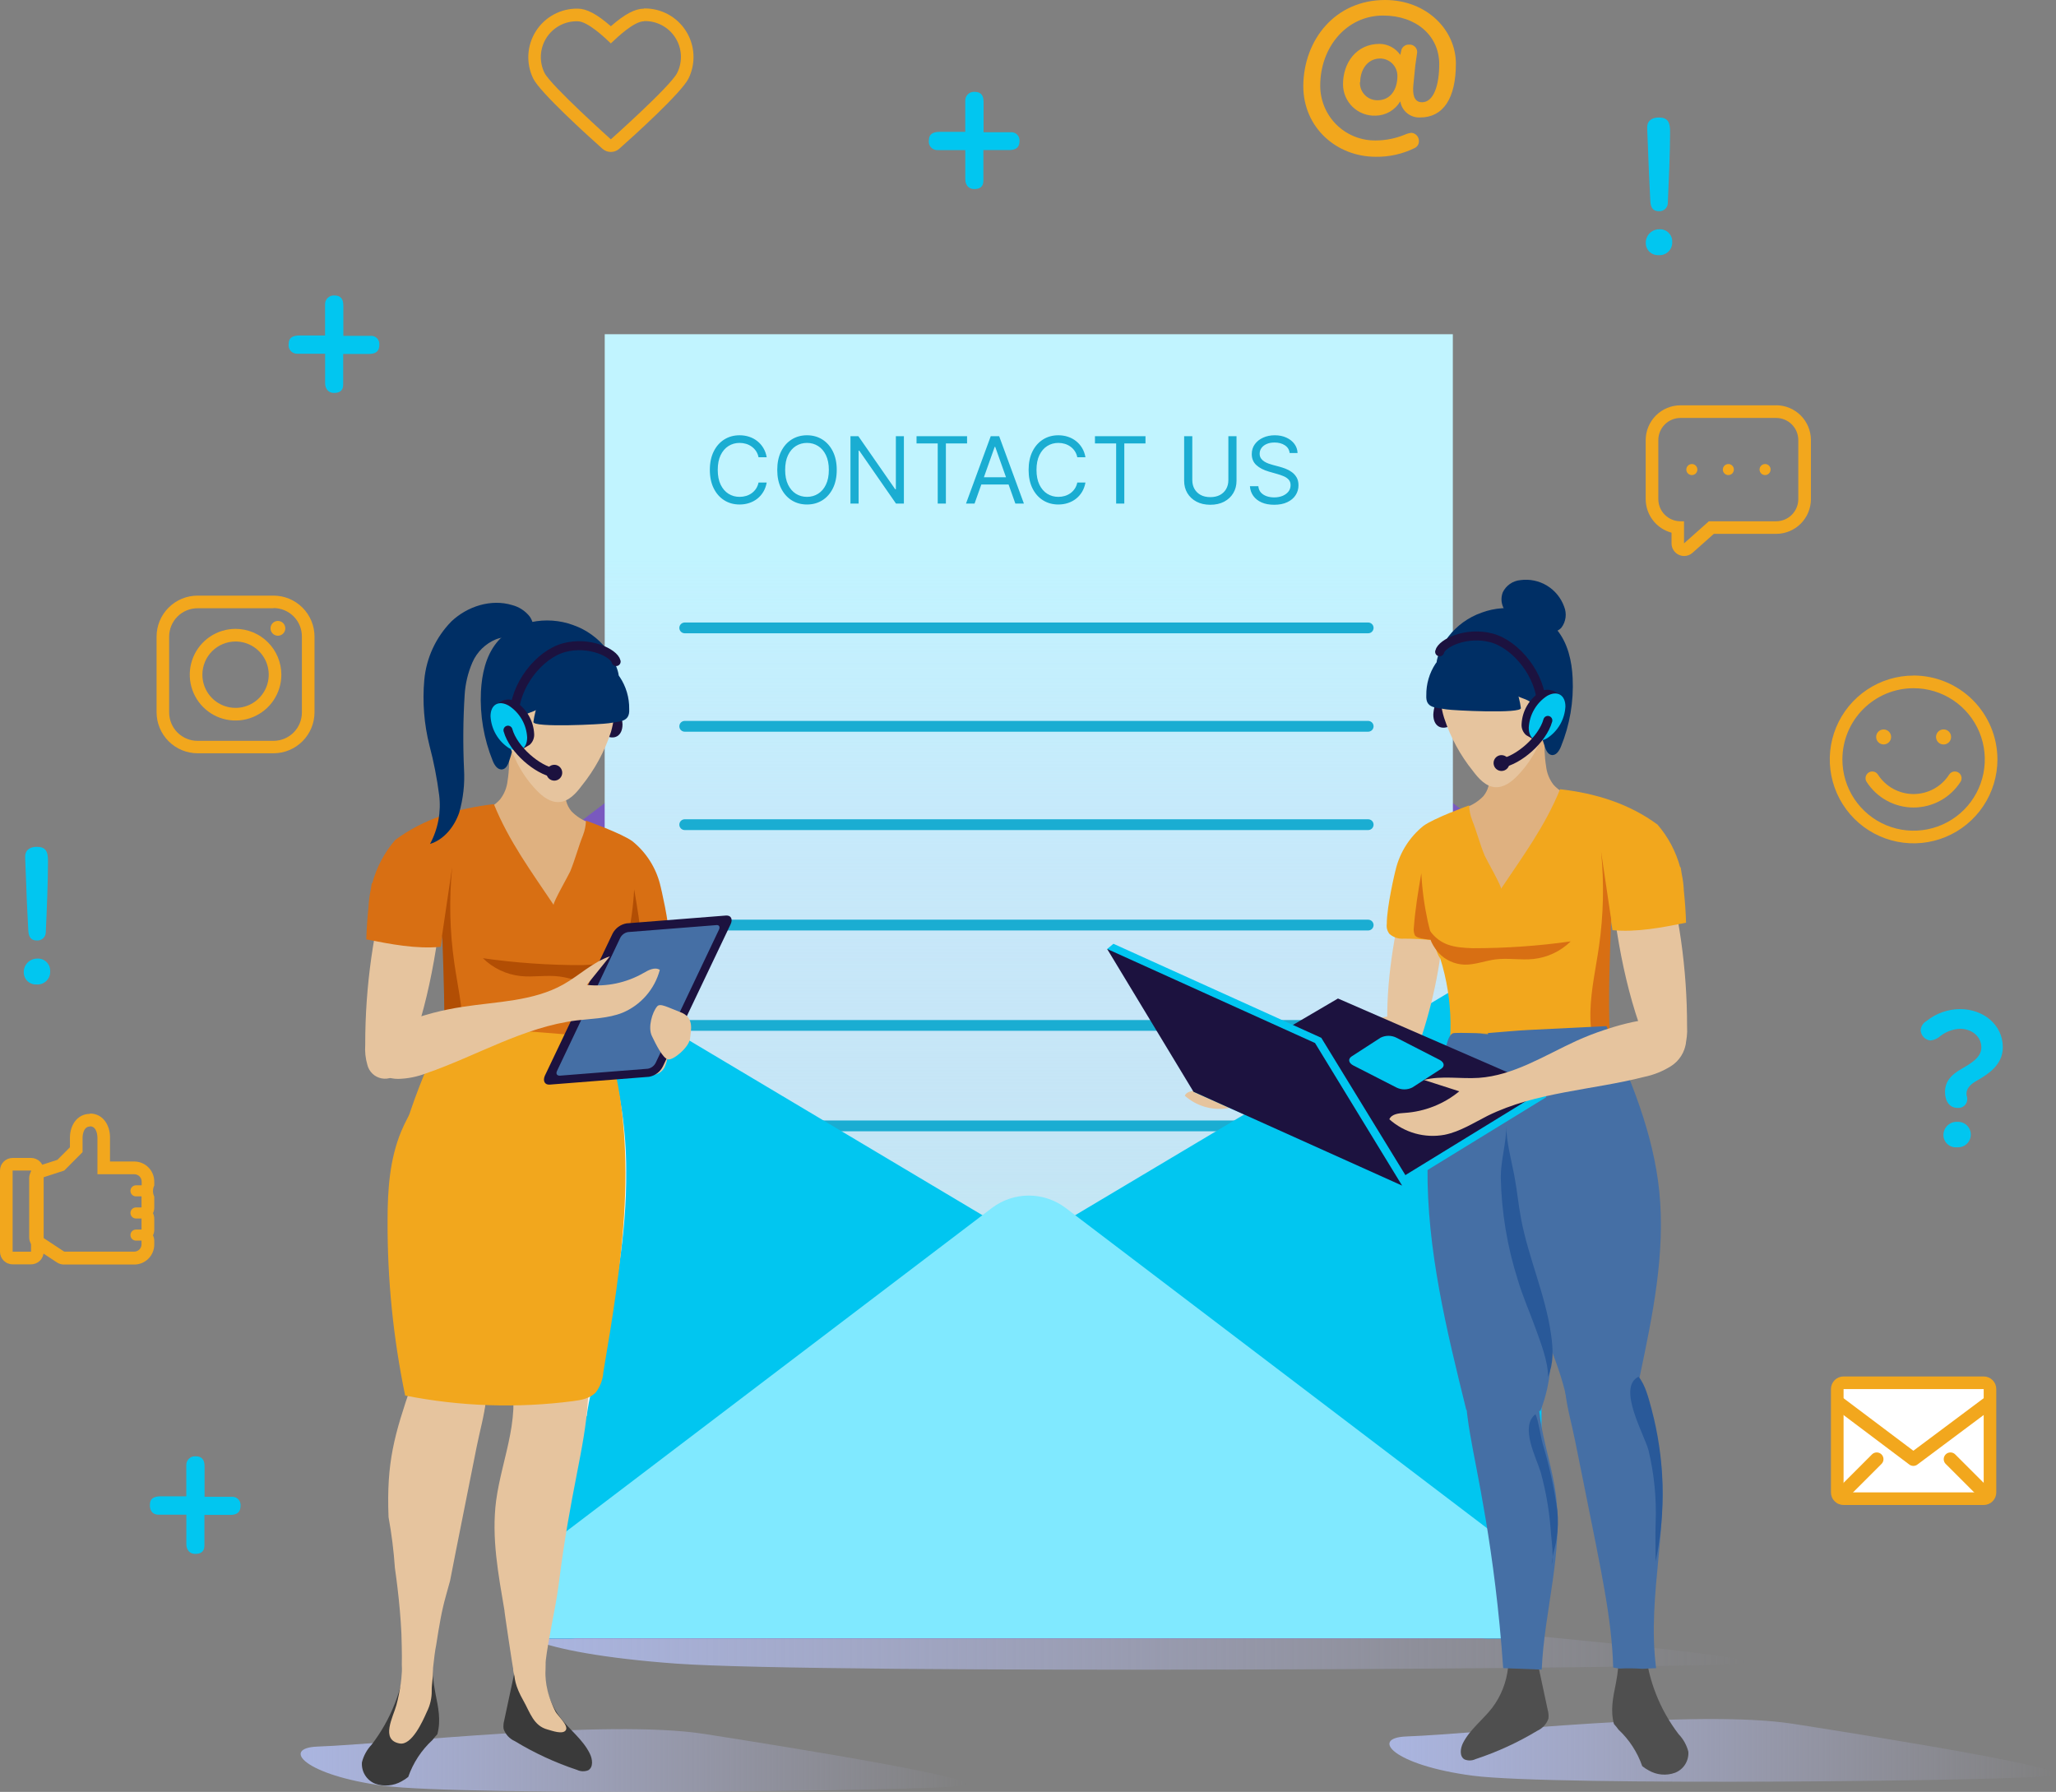 <svg width="397" height="346" viewBox="0 0 397 346" fill="none" xmlns="http://www.w3.org/2000/svg">
<rect x="0" y="0" width="397" height="346" fill="#808080" stroke="none"/>
<g clip-path="url(#clip0_2263_15565)">
<path style="mix-blend-mode:luminosity" d="M271.546 335.302C286.251 334.767 327.609 329.953 346.244 332.862C364.878 335.771 402.429 341.862 396.333 342.875C390.237 343.889 299.737 344.902 284.366 342.875C268.995 340.848 264.465 335.565 271.546 335.302Z" fill="url(#paint0_linear_2263_15565)"/>
<path style="mix-blend-mode:luminosity" d="M107.09 313.672C134.071 313.127 209.979 308.313 244.191 311.222C278.403 314.132 347.352 320.222 336.098 321.235C324.844 322.249 158.764 323.272 130.583 321.235C102.401 319.199 94.083 313.925 107.09 313.672Z" fill="url(#paint1_linear_2263_15565)"/>
<path style="mix-blend-mode:luminosity" d="M61.316 337.254C76.021 336.71 117.379 331.905 136.013 334.815C154.648 337.724 192.198 343.814 186.103 344.827C180.007 345.841 89.507 346.854 74.136 344.827C58.765 342.8 54.226 337.517 61.316 337.254Z" fill="url(#paint2_linear_2263_15565)"/>
<path d="M297.655 180.981H99.652V316.384H297.655V180.981Z" fill="#7959BF"/>
<path d="M297.655 181.375H99.652V173.352C99.654 171.716 100.033 170.103 100.76 168.638C101.488 167.173 102.543 165.896 103.844 164.906L198.649 92.809L293.454 164.878C294.756 165.868 295.813 167.144 296.542 168.609C297.271 170.074 297.652 171.688 297.655 173.324V181.375Z" fill="#7959BF"/>
<path d="M280.532 64.534H116.77V252.216H280.532V64.534Z" fill="#C1F4FF"/>
<path style="mix-blend-mode:multiply" d="M280.532 64.534H116.77V252.216H280.532V64.534Z" fill="url(#paint3_linear_2263_15565)"/>
<path d="M132.215 178.626H264.186" stroke="#1AADD2" stroke-width="2.08" stroke-linecap="round" stroke-linejoin="round"/>
<path d="M132.215 198.004H264.186" stroke="#1AADD2" stroke-width="2.08" stroke-linecap="round" stroke-linejoin="round"/>
<path d="M132.215 217.4H264.186" stroke="#1AADD2" stroke-width="2.08" stroke-linecap="round" stroke-linejoin="round"/>
<path d="M132.215 236.798H264.186" stroke="#1AADD2" stroke-width="2.08" stroke-linecap="round" stroke-linejoin="round"/>
<path d="M132.215 159.238H264.186" stroke="#1AADD2" stroke-width="2.08" stroke-linecap="round" stroke-linejoin="round"/>
<path d="M132.215 140.245H264.186" stroke="#1AADD2" stroke-width="2.08" stroke-linecap="round" stroke-linejoin="round"/>
<path d="M132.215 121.242H264.186" stroke="#1AADD2" stroke-width="2.08" stroke-linecap="round" stroke-linejoin="round"/>
<path d="M148.045 88.293H146.47C146.377 87.84 146.213 87.442 145.981 87.099C145.752 86.756 145.472 86.468 145.142 86.235C144.816 85.998 144.454 85.82 144.056 85.701C143.657 85.583 143.242 85.523 142.81 85.523C142.023 85.523 141.309 85.722 140.669 86.121C140.034 86.519 139.528 87.105 139.151 87.88C138.778 88.655 138.592 89.606 138.592 90.733C138.592 91.859 138.778 92.81 139.151 93.585C139.528 94.36 140.034 94.947 140.669 95.345C141.309 95.743 142.023 95.942 142.81 95.942C143.242 95.942 143.657 95.883 144.056 95.764C144.454 95.646 144.816 95.47 145.142 95.237C145.472 95 145.752 94.71 145.981 94.367C146.213 94.019 146.377 93.621 146.47 93.172H148.045C147.927 93.837 147.711 94.432 147.397 94.958C147.084 95.483 146.694 95.93 146.228 96.298C145.762 96.662 145.239 96.94 144.659 97.13C144.083 97.321 143.467 97.416 142.81 97.416C141.701 97.416 140.714 97.145 139.85 96.603C138.986 96.061 138.306 95.29 137.811 94.29C137.315 93.291 137.067 92.105 137.067 90.733C137.067 89.361 137.315 88.175 137.811 87.175C138.306 86.176 138.986 85.405 139.85 84.863C140.714 84.32 141.701 84.049 142.81 84.049C143.467 84.049 144.083 84.145 144.659 84.335C145.239 84.526 145.762 84.805 146.228 85.174C146.694 85.538 147.084 85.983 147.397 86.508C147.711 87.029 147.927 87.624 148.045 88.293ZM161.569 90.733C161.569 92.105 161.321 93.291 160.826 94.29C160.33 95.29 159.651 96.061 158.787 96.603C157.923 97.145 156.936 97.416 155.826 97.416C154.716 97.416 153.73 97.145 152.866 96.603C152.002 96.061 151.322 95.29 150.826 94.29C150.331 93.291 150.083 92.105 150.083 90.733C150.083 89.361 150.331 88.175 150.826 87.175C151.322 86.176 152.002 85.405 152.866 84.863C153.73 84.32 154.716 84.049 155.826 84.049C156.936 84.049 157.923 84.32 158.787 84.863C159.651 85.405 160.33 86.176 160.826 87.175C161.321 88.175 161.569 89.361 161.569 90.733ZM160.044 90.733C160.044 89.606 159.856 88.655 159.479 87.88C159.106 87.105 158.6 86.519 157.961 86.121C157.325 85.722 156.614 85.523 155.826 85.523C155.038 85.523 154.325 85.722 153.685 86.121C153.05 86.519 152.544 87.105 152.167 87.88C151.794 88.655 151.608 89.606 151.608 90.733C151.608 91.859 151.794 92.81 152.167 93.585C152.544 94.36 153.05 94.947 153.685 95.345C154.325 95.743 155.038 95.942 155.826 95.942C156.614 95.942 157.325 95.743 157.961 95.345C158.6 94.947 159.106 94.36 159.479 93.585C159.856 92.81 160.044 91.859 160.044 90.733ZM174.536 84.227V97.238H173.011L165.921 87.023H165.794V97.238H164.218V84.227H165.743L172.858 94.468H172.985V84.227H174.536ZM176.977 85.625V84.227H186.735V85.625H182.644V97.238H181.068V85.625H176.977ZM188.18 97.238H186.528L191.306 84.227H192.932L197.71 97.238H196.058L192.17 86.286H192.068L188.18 97.238ZM188.79 92.156H195.448V93.554H188.79V92.156ZM209.595 88.293H208.019C207.926 87.84 207.763 87.442 207.53 87.099C207.301 86.756 207.022 86.468 206.691 86.235C206.365 85.998 206.003 85.82 205.605 85.701C205.207 85.583 204.792 85.523 204.36 85.523C203.572 85.523 202.858 85.722 202.219 86.121C201.583 86.519 201.077 87.105 200.7 87.88C200.328 88.655 200.141 89.606 200.141 90.733C200.141 91.859 200.328 92.81 200.7 93.585C201.077 94.36 201.583 94.947 202.219 95.345C202.858 95.743 203.572 95.942 204.36 95.942C204.792 95.942 205.207 95.883 205.605 95.764C206.003 95.646 206.365 95.47 206.691 95.237C207.022 95 207.301 94.71 207.53 94.367C207.763 94.019 207.926 93.621 208.019 93.172H209.595C209.476 93.837 209.26 94.432 208.947 94.958C208.633 95.483 208.243 95.93 207.778 96.298C207.312 96.662 206.789 96.94 206.208 97.13C205.632 97.321 205.016 97.416 204.36 97.416C203.25 97.416 202.263 97.145 201.399 96.603C200.535 96.061 199.855 95.29 199.36 94.29C198.864 93.291 198.617 92.105 198.617 90.733C198.617 89.361 198.864 88.175 199.36 87.175C199.855 86.176 200.535 85.405 201.399 84.863C202.263 84.32 203.25 84.049 204.36 84.049C205.016 84.049 205.632 84.145 206.208 84.335C206.789 84.526 207.312 84.805 207.778 85.174C208.243 85.538 208.633 85.983 208.947 86.508C209.26 87.029 209.476 87.624 209.595 88.293ZM211.429 85.625V84.227H221.187V85.625H217.096V97.238H215.52V85.625H211.429ZM237.189 84.227H238.764V92.842C238.764 93.731 238.555 94.526 238.135 95.224C237.72 95.919 237.134 96.468 236.376 96.87C235.617 97.268 234.728 97.467 233.707 97.467C232.687 97.467 231.797 97.268 231.039 96.87C230.281 96.468 229.692 95.919 229.273 95.224C228.858 94.526 228.65 93.731 228.65 92.842V84.227H230.226V92.715C230.226 93.35 230.366 93.916 230.645 94.411C230.925 94.903 231.323 95.29 231.84 95.574C232.36 95.853 232.983 95.993 233.707 95.993C234.432 95.993 235.054 95.853 235.575 95.574C236.096 95.29 236.494 94.903 236.769 94.411C237.049 93.916 237.189 93.35 237.189 92.715V84.227ZM249.026 87.48C248.95 86.836 248.641 86.337 248.098 85.981C247.556 85.625 246.891 85.447 246.104 85.447C245.528 85.447 245.024 85.54 244.592 85.727C244.164 85.913 243.829 86.169 243.588 86.495C243.351 86.822 243.232 87.192 243.232 87.607C243.232 87.954 243.315 88.253 243.48 88.503C243.649 88.749 243.865 88.954 244.128 89.119C244.39 89.28 244.666 89.413 244.954 89.519C245.242 89.621 245.506 89.704 245.748 89.767L247.069 90.123C247.408 90.212 247.785 90.335 248.2 90.491C248.619 90.648 249.02 90.862 249.401 91.133C249.786 91.4 250.104 91.743 250.354 92.162C250.604 92.582 250.729 93.096 250.729 93.706C250.729 94.409 250.544 95.044 250.176 95.612C249.812 96.18 249.278 96.63 248.575 96.965C247.876 97.3 247.027 97.467 246.027 97.467C245.096 97.467 244.289 97.317 243.607 97.016C242.929 96.715 242.396 96.296 242.006 95.758C241.62 95.22 241.402 94.595 241.352 93.884H242.978C243.02 94.375 243.185 94.782 243.473 95.104C243.766 95.421 244.134 95.659 244.579 95.815C245.028 95.968 245.511 96.044 246.027 96.044C246.629 96.044 247.169 95.947 247.647 95.752C248.126 95.553 248.505 95.277 248.785 94.926C249.064 94.57 249.204 94.155 249.204 93.681C249.204 93.249 249.083 92.897 248.842 92.626C248.6 92.355 248.283 92.135 247.889 91.965C247.495 91.796 247.069 91.648 246.612 91.521L245.011 91.063C243.994 90.771 243.19 90.354 242.597 89.812C242.004 89.269 241.707 88.56 241.707 87.683C241.707 86.955 241.904 86.32 242.298 85.778C242.696 85.231 243.23 84.808 243.899 84.507C244.572 84.202 245.324 84.049 246.154 84.049C246.993 84.049 247.738 84.2 248.391 84.501C249.043 84.797 249.56 85.204 249.941 85.72C250.326 86.237 250.529 86.824 250.551 87.48H249.026Z" fill="#1AADD2"/>
<path d="M109.781 316.384H99.652V180.981L201.791 241.856C203.025 242.592 204.055 243.626 204.787 244.863C205.519 246.101 205.928 247.502 205.979 248.939C206.029 250.376 205.719 251.802 205.075 253.088C204.432 254.374 203.477 255.477 202.297 256.298L120.978 312.865C117.69 315.15 113.784 316.377 109.781 316.384Z" fill="#01C6F0"/>
<path d="M287.519 316.384H297.657V180.981L195.519 241.856C194.284 242.591 193.253 243.624 192.52 244.861C191.788 246.098 191.377 247.499 191.326 248.936C191.274 250.373 191.584 251.8 192.227 253.086C192.869 254.372 193.823 255.477 195.003 256.298L276.312 312.865C279.602 315.155 283.512 316.383 287.519 316.384Z" fill="#01C6F0"/>
<path d="M297.655 316.355H99.652V308.332C99.656 306.697 100.036 305.084 100.763 303.62C101.49 302.155 102.545 300.878 103.844 299.886L191.522 233.259C193.574 231.703 196.079 230.86 198.654 230.86C201.229 230.86 203.734 231.703 205.786 233.259L293.454 299.886C294.755 300.877 295.811 302.154 296.539 303.619C297.268 305.083 297.65 306.696 297.655 308.332V316.355Z" fill="#80E9FF"/>
<path d="M272.907 16.45C272.767 17.989 272.907 19.744 274.586 19.744C276.818 19.744 277.906 16.488 277.906 12.387C277.906 6.963 273.536 3.003 267.065 3.003C259.994 3.003 254.929 9.131 254.929 16.516C254.923 17.919 255.196 19.309 255.733 20.605C256.27 21.902 257.059 23.078 258.056 24.065C259.052 25.052 260.235 25.831 261.535 26.355C262.836 26.88 264.228 27.14 265.63 27.12C267.56 27.117 269.471 26.738 271.257 26.003C271.666 25.815 272.103 25.695 272.551 25.647C272.956 25.685 273.332 25.878 273.599 26.185C273.866 26.493 274.005 26.891 273.986 27.298C273.983 27.571 273.903 27.837 273.755 28.066C273.608 28.296 273.398 28.478 273.151 28.593C270.818 29.739 268.247 30.315 265.649 30.273C258.146 30.273 251.656 24.708 251.656 16.582C251.731 7.704 257.79 0 267.44 0C275.552 0 281.123 5.846 281.123 12.284C281.123 19.003 278.666 22.681 274.23 22.681C273.317 22.73 272.419 22.438 271.709 21.863C270.999 21.287 270.527 20.469 270.385 19.566C269.894 20.397 269.199 21.088 268.364 21.573C267.53 22.058 266.585 22.32 265.62 22.334C264.803 22.366 263.988 22.232 263.223 21.939C262.459 21.647 261.762 21.203 261.174 20.634C260.586 20.065 260.119 19.382 259.802 18.628C259.485 17.873 259.323 17.062 259.328 16.244C259.328 12.181 261.879 8.474 266.389 8.474C267.177 8.483 267.951 8.682 268.646 9.052C269.341 9.423 269.938 9.955 270.385 10.604C270.45 10.257 270.553 9.835 270.628 9.553C270.741 9.267 270.939 9.023 271.197 8.855C271.454 8.687 271.756 8.603 272.063 8.615C272.296 8.591 272.53 8.625 272.747 8.713C272.963 8.8 273.155 8.939 273.307 9.117C273.458 9.295 273.564 9.507 273.615 9.735C273.666 9.963 273.662 10.2 273.601 10.426L273.282 12.668L272.907 16.45ZM262.591 15.859C262.572 16.315 262.646 16.77 262.809 17.197C262.971 17.623 263.219 18.012 263.536 18.34C263.854 18.667 264.235 18.927 264.656 19.102C265.078 19.277 265.53 19.365 265.986 19.359C268.5 19.359 269.831 17.295 269.831 14.667C269.834 14.222 269.748 13.78 269.577 13.369C269.407 12.957 269.157 12.583 268.841 12.27C268.525 11.956 268.149 11.708 267.736 11.542C267.324 11.375 266.882 11.292 266.436 11.298C264.045 11.336 262.648 13.476 262.648 15.859H262.591Z" fill="#F2A71D"/>
<path d="M371.998 197.15C373.838 195.67 376.127 194.859 378.488 194.851C382.933 194.851 386.731 197.844 386.731 202.217C386.731 205.717 383.777 207.482 381.517 208.786C380.326 209.48 379.716 210.287 379.716 211.169C379.716 211.779 379.866 211.592 379.866 212.239C379.866 212.477 379.816 212.713 379.72 212.93C379.623 213.148 379.481 213.342 379.304 213.502C379.128 213.661 378.919 213.781 378.693 213.855C378.467 213.928 378.227 213.953 377.991 213.928C376.453 213.928 375.571 212.662 375.571 210.86C375.571 208.823 376.762 207.557 378.6 206.487C380.438 205.417 382.586 204.253 382.586 202.264C382.586 200.106 380.71 198.651 378.45 198.651C377.088 198.715 375.778 199.196 374.699 200.031C374.158 200.529 373.471 200.839 372.739 200.913C372.248 200.857 371.792 200.632 371.449 200.275C371.107 199.919 370.9 199.454 370.863 198.961C370.886 198.588 371.002 198.227 371.2 197.911C371.398 197.594 371.673 197.333 371.998 197.15ZM377.991 216.622C378.325 216.608 378.659 216.662 378.972 216.782C379.285 216.902 379.57 217.084 379.81 217.318C380.05 217.552 380.239 217.833 380.367 218.143C380.494 218.453 380.557 218.785 380.551 219.12C380.545 219.455 380.471 219.786 380.333 220.091C380.195 220.397 379.996 220.671 379.748 220.896C379.501 221.122 379.21 221.294 378.893 221.403C378.576 221.512 378.24 221.555 377.906 221.53C377.57 221.567 377.229 221.532 376.907 221.427C376.585 221.323 376.289 221.15 376.039 220.922C375.789 220.694 375.59 220.415 375.456 220.104C375.322 219.793 375.256 219.457 375.262 219.118C375.268 218.772 375.345 218.431 375.488 218.116C375.631 217.8 375.836 217.517 376.091 217.284C376.346 217.05 376.646 216.871 376.973 216.757C377.299 216.644 377.646 216.597 377.991 216.622Z" fill="#01C6F0"/>
<path d="M317.79 46.92C317.782 46.577 317.843 46.236 317.969 45.916C318.094 45.596 318.282 45.305 318.521 45.059C318.76 44.813 319.046 44.616 319.361 44.482C319.677 44.347 320.016 44.276 320.359 44.274C320.688 44.247 321.019 44.29 321.33 44.401C321.641 44.511 321.925 44.685 322.164 44.913C322.403 45.141 322.592 45.416 322.717 45.722C322.842 46.027 322.902 46.355 322.891 46.685C322.913 47.036 322.859 47.386 322.733 47.714C322.606 48.041 322.411 48.337 322.16 48.582C321.909 48.827 321.608 49.015 321.278 49.133C320.948 49.251 320.596 49.297 320.247 49.266C319.929 49.283 319.612 49.234 319.313 49.124C319.015 49.013 318.743 48.843 318.513 48.623C318.283 48.404 318.1 48.139 317.976 47.846C317.851 47.553 317.788 47.238 317.79 46.92ZM318.062 24.764C317.987 23.46 318.831 22.69 320.284 22.69C322.01 22.69 322.516 23.535 322.479 25.571C322.479 29.447 322.244 34.824 322.047 39.122C322.055 39.347 322.014 39.572 321.929 39.78C321.844 39.989 321.716 40.177 321.553 40.333C321.39 40.489 321.196 40.609 320.984 40.685C320.772 40.761 320.546 40.791 320.322 40.773C319.328 40.773 318.756 40.276 318.671 38.897L318.409 33.52L318.062 24.764Z" fill="#01C6F0"/>
<path d="M4.587 187.747C4.579 187.404 4.64 187.063 4.765 186.743C4.891 186.424 5.079 186.132 5.318 185.886C5.557 185.64 5.843 185.444 6.158 185.309C6.474 185.174 6.813 185.103 7.156 185.101C7.485 185.074 7.816 185.118 8.127 185.228C8.438 185.338 8.722 185.512 8.961 185.74C9.2 185.968 9.389 186.243 9.514 186.549C9.639 186.854 9.699 187.183 9.688 187.513C9.71 187.863 9.656 188.214 9.529 188.541C9.403 188.868 9.208 189.164 8.957 189.409C8.706 189.654 8.405 189.842 8.075 189.96C7.745 190.078 7.393 190.124 7.044 190.093C6.726 190.11 6.409 190.061 6.11 189.951C5.812 189.84 5.54 189.67 5.31 189.45C5.08 189.231 4.897 188.966 4.772 188.673C4.648 188.381 4.585 188.065 4.587 187.747ZM4.859 165.591C4.774 164.287 5.618 163.518 7.081 163.518C8.807 163.518 9.304 164.362 9.266 166.398C9.266 170.274 9.041 175.651 8.844 179.958C8.85 180.183 8.809 180.406 8.723 180.614C8.637 180.821 8.509 181.009 8.346 181.163C8.184 181.318 7.99 181.437 7.779 181.512C7.567 181.588 7.343 181.618 7.119 181.601C6.125 181.601 5.543 181.103 5.468 179.724L5.196 174.347L4.859 165.591Z" fill="#01C6F0"/>
<path d="M28.949 290.493C28.949 289.385 29.718 288.926 31.021 288.926H35.973V282.929C35.964 282.694 36.006 282.459 36.094 282.24C36.182 282.022 36.316 281.825 36.486 281.662C36.656 281.499 36.859 281.373 37.081 281.294C37.303 281.215 37.539 281.184 37.774 281.203C38.927 281.203 39.499 281.784 39.499 283.164V289.029C41.15 289.029 43.682 289.029 44.723 289.029C44.955 289.005 45.19 289.034 45.41 289.112C45.63 289.191 45.83 289.317 45.995 289.483C46.16 289.648 46.286 289.848 46.365 290.068C46.443 290.288 46.472 290.523 46.449 290.756C46.449 291.872 45.905 292.482 44.573 292.52C43.766 292.52 41.009 292.52 39.471 292.52C39.471 294.443 39.471 297.587 39.471 298.469C39.471 299.736 38.59 300.083 37.596 300.046C36.601 300.008 35.982 299.239 35.982 298.169V292.482C34.182 292.482 31.415 292.482 30.646 292.482C29.371 292.492 28.874 291.572 28.949 290.493Z" fill="#01C6F0"/>
<path d="M55.745 66.355C55.745 65.238 56.514 64.778 57.817 64.778H62.769V58.791C62.759 58.555 62.799 58.319 62.887 58.099C62.975 57.88 63.108 57.681 63.279 57.517C63.449 57.353 63.652 57.227 63.874 57.147C64.097 57.068 64.334 57.036 64.57 57.055C65.723 57.055 66.295 57.637 66.295 59.016V64.853C67.946 64.853 70.478 64.853 71.519 64.853C71.751 64.83 71.986 64.858 72.206 64.937C72.426 65.015 72.626 65.142 72.791 65.307C72.956 65.472 73.082 65.672 73.161 65.892C73.239 66.113 73.268 66.347 73.245 66.58C73.245 67.697 72.71 68.307 71.369 68.344C70.562 68.344 67.805 68.344 66.267 68.344C66.267 70.221 66.267 73.412 66.267 74.294C66.267 75.561 65.386 75.908 64.391 75.87C63.397 75.833 62.778 75.063 62.778 73.993V68.307C60.978 68.307 58.211 68.307 57.442 68.307C57.193 68.32 56.945 68.276 56.715 68.178C56.486 68.081 56.282 67.933 56.118 67.745C55.954 67.557 55.836 67.334 55.771 67.093C55.706 66.852 55.697 66.6 55.745 66.355Z" fill="#01C6F0"/>
<path d="M179.37 27.035C179.37 25.919 180.139 25.459 181.442 25.459H186.385V19.472C186.376 19.235 186.417 18.999 186.506 18.779C186.595 18.56 186.73 18.361 186.901 18.198C187.072 18.034 187.275 17.908 187.498 17.828C187.721 17.748 187.959 17.717 188.195 17.736C189.348 17.736 189.92 18.317 189.92 19.697V25.534C191.571 25.534 194.103 25.534 195.135 25.534C195.363 25.512 195.593 25.539 195.809 25.615C196.026 25.691 196.223 25.813 196.387 25.973C196.551 26.133 196.679 26.327 196.761 26.541C196.842 26.755 196.876 26.985 196.86 27.214C196.86 28.33 196.326 28.94 194.985 28.978C194.178 28.978 191.411 28.978 189.883 28.978C189.883 30.855 189.883 34.045 189.883 34.927C189.883 36.204 189.001 36.541 188.007 36.504C187.013 36.466 186.394 35.697 186.394 34.627V28.987C184.593 28.987 181.836 28.987 181.067 28.987C180.818 29 180.57 28.956 180.34 28.859C180.111 28.762 179.907 28.613 179.743 28.425C179.579 28.237 179.461 28.014 179.396 27.773C179.331 27.533 179.322 27.28 179.37 27.035Z" fill="#01C6F0"/>
<path d="M124.356 4.072C125.551 4.037 126.735 4.311 127.793 4.87C128.851 5.428 129.746 6.251 130.391 7.259C131.036 8.266 131.409 9.424 131.474 10.618C131.539 11.813 131.293 13.004 130.761 14.076C129.495 16.628 117.951 26.904 117.951 26.904C117.951 26.904 106.425 16.581 105.14 14.076C104.614 13.006 104.374 11.818 104.442 10.628C104.51 9.437 104.884 8.285 105.529 7.282C106.173 6.279 107.066 5.46 108.12 4.904C109.174 4.349 110.354 4.075 111.545 4.11C113.421 4.11 116.675 7.15 117.951 8.38C119.236 7.15 122.443 4.11 124.356 4.11M124.356 1.67C122.64 1.67 120.661 2.702 117.951 5.067C115.24 2.702 113.262 1.67 111.545 1.67C109.941 1.643 108.357 2.029 106.944 2.79C105.531 3.552 104.337 4.663 103.476 6.018C102.615 7.373 102.116 8.926 102.026 10.529C101.937 12.132 102.26 13.731 102.964 15.174C104.343 17.923 113.543 26.238 116.328 28.724C116.775 29.123 117.352 29.343 117.951 29.343C118.549 29.343 119.127 29.123 119.573 28.724C122.387 26.238 131.577 17.923 132.947 15.164C133.658 13.72 133.986 12.117 133.9 10.509C133.813 8.901 133.314 7.342 132.451 5.983C131.588 4.624 130.39 3.51 128.973 2.748C127.555 1.986 125.965 1.602 124.356 1.633V1.67Z" fill="#F2A71D"/>
<path d="M383.028 267.005H355.981C355.308 267.005 354.762 267.551 354.762 268.225V288.166C354.762 288.84 355.308 289.386 355.981 289.386H383.028C383.701 289.386 384.247 288.84 384.247 288.166V268.225C384.247 267.551 383.701 267.005 383.028 267.005Z" fill="white"/>
<path d="M383.038 268.225V288.166H355.981V268.225H383.038ZM383.038 265.785H355.981C355.335 265.785 354.714 266.042 354.257 266.5C353.8 266.957 353.543 267.578 353.543 268.225V288.166C353.543 288.487 353.606 288.804 353.729 289.1C353.851 289.396 354.031 289.665 354.257 289.891C354.484 290.118 354.752 290.298 355.048 290.42C355.344 290.543 355.661 290.606 355.981 290.606H383.038C383.357 290.606 383.674 290.543 383.969 290.42C384.265 290.297 384.533 290.118 384.758 289.891C384.984 289.664 385.163 289.395 385.284 289.099C385.406 288.803 385.468 288.486 385.467 288.166V268.225C385.468 267.905 385.406 267.588 385.284 267.292C385.163 266.996 384.984 266.727 384.758 266.5C384.533 266.274 384.265 266.094 383.969 265.971C383.674 265.848 383.357 265.785 383.038 265.785Z" fill="#F2A71D"/>
<path d="M383.747 271.077L369.455 281.756L355.266 271.077" stroke="#F2A71D" stroke-width="2.6" stroke-linecap="round" stroke-linejoin="round"/>
<path d="M376.621 281.757L383.036 288.166" stroke="#F2A71D" stroke-width="2.6" stroke-linecap="round" stroke-linejoin="round"/>
<path d="M362.386 281.757L355.98 288.166" stroke="#F2A71D" stroke-width="2.6" stroke-linecap="round" stroke-linejoin="round"/>
<path d="M342.963 80.703C344.098 80.703 345.185 81.154 345.987 81.957C346.789 82.759 347.24 83.847 347.24 84.982V96.374C347.24 97.509 346.789 98.598 345.987 99.4C345.185 100.203 344.098 100.654 342.963 100.654H329.975L325.173 104.923V100.654H324.488C323.354 100.654 322.266 100.203 321.464 99.4C320.662 98.598 320.212 97.509 320.212 96.374V84.973C320.214 83.84 320.666 82.754 321.468 81.953C322.269 81.153 323.356 80.703 324.488 80.703H342.963ZM342.963 78.263H324.488C322.708 78.266 321.002 78.975 319.743 80.234C318.484 81.493 317.776 83.201 317.773 84.982V96.374C317.775 97.854 318.265 99.292 319.168 100.464C320.07 101.637 321.334 102.479 322.763 102.859V104.923C322.763 105.393 322.898 105.853 323.152 106.247C323.407 106.642 323.77 106.954 324.198 107.147C324.514 107.288 324.855 107.361 325.201 107.363C325.796 107.362 326.37 107.141 326.814 106.744L330.931 103.084H342.963C344.743 103.084 346.449 102.378 347.708 101.12C348.967 99.862 349.676 98.155 349.678 96.374V84.973C349.676 83.192 348.967 81.484 347.709 80.225C346.45 78.965 344.744 78.256 342.963 78.254V78.263Z" fill="#F2A71D"/>
<path d="M334.802 90.668C334.802 90.88 334.739 91.088 334.621 91.264C334.504 91.44 334.336 91.577 334.14 91.658C333.944 91.738 333.729 91.759 333.521 91.717C333.313 91.675 333.123 91.572 332.974 91.421C332.825 91.271 332.724 91.079 332.683 90.871C332.643 90.663 332.666 90.448 332.748 90.252C332.831 90.057 332.969 89.891 333.146 89.774C333.323 89.658 333.531 89.597 333.743 89.599C334.024 89.601 334.294 89.715 334.492 89.915C334.691 90.116 334.802 90.386 334.802 90.668Z" fill="#F2A71D"/>
<path d="M341.892 90.668C341.892 90.88 341.829 91.088 341.711 91.264C341.593 91.44 341.426 91.577 341.23 91.658C341.034 91.738 340.819 91.759 340.611 91.717C340.403 91.675 340.213 91.572 340.064 91.421C339.915 91.271 339.814 91.079 339.773 90.871C339.733 90.663 339.756 90.448 339.838 90.252C339.92 90.057 340.059 89.891 340.236 89.774C340.413 89.658 340.621 89.597 340.832 89.599C340.972 89.599 341.111 89.626 341.24 89.68C341.369 89.734 341.487 89.813 341.585 89.913C341.684 90.012 341.761 90.13 341.814 90.26C341.867 90.389 341.893 90.528 341.892 90.668Z" fill="#F2A71D"/>
<path d="M327.752 90.668C327.752 90.88 327.689 91.087 327.571 91.263C327.454 91.439 327.287 91.576 327.092 91.657C326.896 91.738 326.681 91.759 326.474 91.718C326.266 91.676 326.076 91.575 325.926 91.425C325.777 91.275 325.675 91.085 325.634 90.877C325.593 90.67 325.614 90.454 325.695 90.259C325.776 90.064 325.913 89.897 326.088 89.779C326.264 89.661 326.471 89.599 326.682 89.599C326.966 89.599 327.238 89.711 327.438 89.912C327.639 90.113 327.752 90.385 327.752 90.668Z" fill="#F2A71D"/>
<path d="M52.817 117.413C53.54 117.413 54.255 117.556 54.922 117.834C55.589 118.112 56.194 118.519 56.703 119.031C57.212 119.544 57.615 120.153 57.888 120.822C58.161 121.491 58.299 122.208 58.294 122.931V137.57C58.294 138.29 58.152 139.002 57.877 139.667C57.602 140.332 57.199 140.936 56.69 141.445C56.181 141.954 55.578 142.358 54.913 142.633C54.249 142.909 53.536 143.05 52.817 143.05H38.15C37.43 143.052 36.716 142.911 36.051 142.636C35.385 142.361 34.78 141.958 34.271 141.449C33.761 140.94 33.357 140.335 33.081 139.669C32.805 139.004 32.663 138.291 32.663 137.57V122.931C32.663 122.21 32.805 121.497 33.081 120.832C33.357 120.166 33.761 119.561 34.271 119.052C34.78 118.543 35.385 118.14 36.051 117.865C36.716 117.59 37.43 117.449 38.15 117.451H52.817M52.817 115.011H38.15C36.05 115.011 34.037 115.845 32.553 117.331C31.068 118.816 30.234 120.83 30.234 122.931V137.57C30.247 139.663 31.086 141.667 32.569 143.143C34.051 144.62 36.058 145.45 38.15 145.453H52.817C54.916 145.45 56.928 144.615 58.411 143.13C59.895 141.645 60.73 139.632 60.732 137.533V122.931C60.73 120.831 59.895 118.818 58.411 117.333C56.928 115.848 54.916 115.013 52.817 115.011Z" fill="#F2A71D"/>
<path d="M45.484 123.87C46.751 123.87 47.99 124.245 49.043 124.95C50.096 125.654 50.917 126.655 51.402 127.826C51.887 128.997 52.014 130.286 51.767 131.529C51.519 132.773 50.909 133.915 50.014 134.811C49.118 135.707 47.977 136.318 46.734 136.565C45.491 136.812 44.203 136.685 43.033 136.2C41.863 135.715 40.862 134.894 40.158 133.84C39.455 132.786 39.079 131.547 39.079 130.279C39.079 128.579 39.754 126.949 40.955 125.747C42.156 124.545 43.785 123.87 45.484 123.87ZM45.484 121.43C43.735 121.43 42.025 121.949 40.571 122.921C39.117 123.893 37.983 125.275 37.314 126.892C36.645 128.509 36.469 130.289 36.811 132.005C37.152 133.722 37.994 135.299 39.231 136.536C40.468 137.774 42.044 138.617 43.759 138.958C45.474 139.299 47.253 139.124 48.869 138.454C50.485 137.785 51.866 136.65 52.838 135.195C53.809 133.74 54.328 132.029 54.328 130.279C54.325 127.933 53.393 125.683 51.735 124.024C50.077 122.365 47.829 121.432 45.484 121.43Z" fill="#F2A71D"/>
<path d="M55.089 121.327C55.089 121.609 55.005 121.885 54.848 122.12C54.691 122.355 54.468 122.538 54.207 122.645C53.946 122.753 53.659 122.781 53.382 122.725C53.105 122.669 52.852 122.532 52.653 122.332C52.453 122.132 52.319 121.877 52.264 121.599C52.211 121.322 52.24 121.035 52.349 120.774C52.459 120.514 52.643 120.292 52.879 120.136C53.114 119.981 53.391 119.899 53.673 119.9C53.86 119.9 54.045 119.937 54.217 120.009C54.39 120.081 54.546 120.186 54.678 120.319C54.809 120.451 54.914 120.609 54.984 120.782C55.055 120.955 55.09 121.14 55.089 121.327Z" fill="#F2A71D"/>
<path d="M5.993 226.024V241.696H2.438V226.024H5.993ZM5.993 223.594H2.438C2.119 223.593 1.802 223.654 1.506 223.776C1.21 223.898 0.941 224.076 0.715 224.302C0.488 224.528 0.308 224.796 0.186 225.092C0.063 225.387 1.57932e-05 225.704 1.81766e-05 226.024V241.696C-0.001 242.016 0.061 242.334 0.183 242.631C0.305 242.927 0.485 243.197 0.711 243.424C0.938 243.65 1.207 243.83 1.504 243.952C1.8 244.074 2.118 244.137 2.438 244.135H5.993C6.313 244.137 6.631 244.074 6.927 243.952C7.224 243.83 7.493 243.65 7.72 243.424C7.946 243.197 8.126 242.927 8.248 242.631C8.37 242.334 8.432 242.016 8.431 241.696V226.024C8.431 225.704 8.368 225.387 8.245 225.092C8.123 224.796 7.943 224.528 7.716 224.302C7.49 224.076 7.221 223.898 6.925 223.776C6.629 223.654 6.312 223.593 5.993 223.594Z" fill="#F2A71D"/>
<path d="M17.388 217.486C18.813 217.486 18.813 219.616 18.813 219.616V226.738H25.931C26.118 226.738 26.304 226.775 26.477 226.847C26.65 226.919 26.807 227.024 26.939 227.156C27.072 227.289 27.177 227.446 27.248 227.619C27.32 227.792 27.357 227.977 27.357 228.165V228.878H26.259C25.976 228.878 25.704 228.991 25.503 229.191C25.303 229.392 25.19 229.664 25.19 229.948C25.19 230.231 25.303 230.503 25.503 230.704C25.704 230.905 25.976 231.017 26.259 231.017H27.329V233.148H26.259C25.976 233.148 25.704 233.26 25.503 233.461C25.303 233.662 25.19 233.934 25.19 234.217C25.19 234.501 25.303 234.773 25.503 234.974C25.704 235.174 25.976 235.287 26.259 235.287H27.329V237.417H26.259C25.976 237.417 25.704 237.53 25.503 237.731C25.303 237.931 25.19 238.203 25.19 238.487C25.19 238.771 25.303 239.043 25.503 239.244C25.704 239.444 25.976 239.557 26.259 239.557H27.329V240.27C27.326 240.647 27.175 241.007 26.908 241.273C26.641 241.538 26.28 241.687 25.903 241.687H12.408L8.131 238.872V227.414L12.408 226.025L15.943 222.469V219.653C15.943 219.653 15.943 217.523 17.369 217.523M17.369 215.083C14.837 215.083 13.505 217.382 13.505 219.653V221.53L11.076 223.961L7.325 225.171C6.834 225.328 6.406 225.638 6.103 226.054C5.799 226.471 5.636 226.973 5.637 227.489V238.928C5.637 239.33 5.737 239.724 5.927 240.078C6.117 240.432 6.391 240.733 6.725 240.955L10.992 243.77C11.396 244.034 11.869 244.174 12.351 244.174H25.931C26.953 244.174 27.934 243.768 28.657 243.044C29.38 242.321 29.786 241.34 29.786 240.317V239.604C29.788 239.233 29.705 238.867 29.542 238.534C29.704 238.201 29.787 237.835 29.786 237.464V235.325C29.787 234.954 29.704 234.588 29.542 234.255C29.705 233.922 29.788 233.556 29.786 233.185V231.055C29.625 230.721 29.542 230.356 29.542 229.985C29.542 229.615 29.625 229.249 29.786 228.915V228.202C29.793 227.691 29.699 227.183 29.509 226.708C29.319 226.233 29.036 225.8 28.677 225.435C28.319 225.07 27.892 224.78 27.42 224.582C26.949 224.384 26.443 224.281 25.931 224.28H21.242V219.588C21.242 217.317 19.91 215.018 17.378 215.018L17.369 215.083Z" fill="#F2A71D"/>
<path d="M363.718 143.745C364.515 143.745 365.162 143.098 365.162 142.3C365.162 141.502 364.515 140.854 363.718 140.854C362.92 140.854 362.273 141.502 362.273 142.3C362.273 143.098 362.92 143.745 363.718 143.745Z" fill="#F2A71D"/>
<path d="M376.743 142.3C376.743 142.588 376.658 142.87 376.498 143.109C376.337 143.349 376.11 143.535 375.844 143.645C375.578 143.755 375.285 143.783 375.003 143.726C374.72 143.669 374.461 143.53 374.258 143.325C374.055 143.121 373.918 142.861 373.863 142.578C373.808 142.295 373.838 142.003 373.949 141.737C374.061 141.471 374.249 141.245 374.489 141.086C374.729 140.928 375.011 140.844 375.299 140.846C375.489 140.846 375.678 140.883 375.854 140.957C376.03 141.03 376.189 141.137 376.324 141.272C376.458 141.408 376.564 141.568 376.636 141.744C376.708 141.921 376.744 142.11 376.743 142.3Z" fill="#F2A71D"/>
<path d="M369.503 132.888C372.222 132.888 374.881 133.695 377.142 135.206C379.402 136.718 381.165 138.866 382.205 141.38C383.246 143.894 383.518 146.66 382.988 149.329C382.457 151.997 381.148 154.449 379.225 156.372C377.302 158.296 374.852 159.607 372.185 160.137C369.519 160.668 366.754 160.396 364.242 159.355C361.73 158.313 359.583 156.55 358.072 154.288C356.561 152.025 355.755 149.366 355.755 146.645C355.755 142.996 357.203 139.497 359.782 136.917C362.36 134.337 365.857 132.888 369.503 132.888ZM369.503 130.448C366.302 130.448 363.172 131.398 360.51 133.178C357.848 134.957 355.774 137.487 354.549 140.446C353.323 143.406 353.003 146.663 353.627 149.805C354.252 152.947 355.794 155.833 358.057 158.098C360.321 160.363 363.205 161.905 366.345 162.53C369.485 163.155 372.74 162.835 375.698 161.609C378.655 160.383 381.184 158.307 382.962 155.643C384.741 152.98 385.69 149.848 385.69 146.645C385.688 142.349 383.982 138.23 380.947 135.191C377.912 132.153 373.796 130.443 369.503 130.438V130.448Z" fill="#F2A71D"/>
<path d="M377.466 150.268C376.609 151.604 375.43 152.704 374.037 153.465C372.644 154.227 371.082 154.626 369.495 154.626C367.908 154.626 366.346 154.227 364.953 153.465C363.56 152.704 362.381 151.604 361.523 150.268" stroke="#F2A71D" stroke-width="2.6" stroke-linecap="round" stroke-linejoin="round"/>
<path d="M283.833 133.901C283.767 135.129 283.413 136.324 282.799 137.389C282.184 138.454 281.327 139.359 280.297 140.029C278.347 141.155 276.762 140.245 276.762 137.983C276.829 136.756 277.184 135.562 277.798 134.497C278.412 133.432 279.268 132.527 280.297 131.856C282.286 130.73 283.833 131.64 283.833 133.901Z" fill="#1C123F"/>
<path d="M286.412 153.757C285.433 154.76 284.231 155.515 282.905 155.963L278.516 157.84C280.74 165.335 284.393 172.33 289.272 178.438C293.091 175.066 296.421 171.178 299.167 166.886C301.821 162.532 304.034 158.44 303.978 153.373C302.824 153.983 300.855 152.519 299.982 151.543C299.173 150.505 298.672 149.259 298.538 147.949C297.91 144.111 298.369 140.179 298.838 136.312C296.99 138.636 294.477 140.342 291.636 141.202C289.451 141.858 285.427 142.741 286.478 145.894C287.378 148.484 288.419 151.327 286.412 153.757Z" fill="#DFB180"/>
<path d="M279.79 127.248C277.994 130.767 277.657 134.854 278.852 138.621C280.067 142.343 281.948 145.812 284.404 148.859C285.511 150.332 286.89 151.89 288.728 152.003C290.378 152.106 291.851 150.989 293.004 149.797C300.075 142.506 300.61 131.395 296.559 125.821C292.31 119.947 283.223 121.139 279.79 127.248Z" fill="#E6C49E"/>
<path d="M277.201 128.14C278.041 127.124 279.129 126.343 280.36 125.873C281.591 125.402 282.922 125.259 284.225 125.456C286.853 125.888 289.208 127.329 290.79 129.472C292.341 131.608 293.332 134.099 293.669 136.717C293.847 137.862 280.54 137.186 279.339 136.98C277.163 136.595 275.269 136.783 275.41 134.277C275.374 132.097 275.998 129.958 277.201 128.14Z" fill="#002F65"/>
<path d="M279.668 122.931C281.317 120.798 283.549 119.188 286.092 118.296C291.119 116.419 297.346 117.526 300.704 121.702C302.757 124.273 303.517 127.661 303.667 130.945C303.888 135.465 303.117 139.978 301.407 144.168C301.079 144.984 300.469 145.941 299.578 145.782C298.912 145.66 298.556 144.937 298.331 144.29C297.805 142.805 297.431 141.271 297.215 139.71C297.008 138.312 296.868 136.754 295.817 135.797C295.002 135.046 293.82 134.859 292.845 134.333C291.269 133.46 290.378 131.734 289.093 130.476C288.345 129.762 287.462 129.204 286.496 128.835C285.53 128.466 284.5 128.294 283.466 128.327C282.268 128.393 281.098 128.712 280.034 129.266C279.255 129.65 278.393 130.401 277.68 129.416C276.573 127.839 278.768 124.105 279.668 122.931Z" fill="#002F65"/>
<path d="M290.172 114.382C290.486 113.725 290.967 113.162 291.565 112.747C292.164 112.333 292.86 112.081 293.585 112.017C295.366 111.774 297.176 112.15 298.713 113.083C300.249 114.016 301.419 115.449 302.026 117.141C302.295 117.805 302.389 118.527 302.297 119.237C302.205 119.948 301.93 120.622 301.5 121.195C300.516 122.265 298.865 122.387 297.44 122.133C294.335 121.58 288.68 118.427 290.172 114.382Z" fill="#002F65"/>
<path d="M295.415 139.654C294.918 136.604 297.291 133.705 298.66 134.474C299.279 134.812 299.344 135.666 299.288 136.351C299.076 138.992 298.288 141.554 296.981 143.858C296.484 142.629 295.978 141.39 295.471 140.161" fill="#E6C49E"/>
<path d="M310.42 160.59C310.256 161.836 310.256 163.098 310.42 164.343C311.414 176.421 313.045 188.526 317.266 199.881C317.671 201.133 318.308 202.298 319.141 203.315C319.528 203.853 320.06 204.268 320.675 204.512C321.29 204.756 321.962 204.819 322.611 204.692C323.26 204.566 323.86 204.256 324.339 203.799C324.817 203.342 325.155 202.757 325.312 202.114C325.692 200.869 325.844 199.566 325.762 198.267C325.78 187.095 324.201 175.978 321.073 165.254C320.323 162.748 319.376 160.13 317.322 158.488C316.187 157.549 314.321 156.761 312.83 157.174C311.339 157.587 310.682 159.229 310.42 160.59Z" fill="#E6C49E"/>
<path d="M272.344 168.481C271.912 169.346 271.597 170.265 271.406 171.212C269.23 180.371 267.523 189.727 267.927 199.13C267.911 200.146 268.089 201.155 268.452 202.104C268.606 202.596 268.899 203.033 269.295 203.362C269.692 203.692 270.174 203.9 270.686 203.963C271.197 204.025 271.716 203.939 272.179 203.714C272.643 203.489 273.032 203.136 273.3 202.696C273.877 201.867 274.303 200.942 274.557 199.965C277.245 191.718 278.742 183.129 279.002 174.459C279.002 172.432 279.002 170.274 277.867 168.575C277.545 168.037 277.11 167.575 276.592 167.222C276.074 166.869 275.485 166.632 274.866 166.529C273.76 166.473 272.85 167.534 272.344 168.481Z" fill="#E6C49E"/>
<path d="M311.357 179.611C316.121 180.043 320.876 179.105 325.565 178.175C325.509 176.13 325.359 174.075 325.143 172.029C325.096 170.915 324.955 169.807 324.721 168.716C324.656 168.303 324.599 167.891 324.524 167.468H324.431C323.607 164.43 322.114 161.614 320.06 159.229C314.574 155.166 308.028 153.158 301.238 152.397C298.378 159.464 294.083 165.282 289.834 171.625C290.059 171.288 286.974 165.911 286.683 165.216C285.745 162.964 285.154 160.58 284.245 158.328C283.902 157.428 283.712 156.476 283.682 155.513C283.682 155.513 276.752 158.019 274.782 159.529C272.202 161.635 270.365 164.513 269.54 167.74C269.54 167.862 269.483 167.994 269.446 168.116C269.408 168.238 267.777 174.994 267.777 178.438C267.732 178.769 267.753 179.106 267.84 179.428C267.927 179.75 268.078 180.052 268.283 180.315L268.349 180.381C269.105 181.019 270.082 181.333 271.068 181.253C272.778 181.252 274.487 181.337 276.189 181.507L276.245 181.103C276.312 181.052 276.374 180.995 276.433 180.934C276.808 181.873 277.155 182.877 277.474 183.853C277.624 184.284 277.836 184.692 278.102 185.063C280.625 193.089 280.746 201.678 278.449 209.772C289.637 210.898 312.098 209.058 312.098 209.058L313.674 208.327C313.337 207.277 312.813 206.298 312.126 205.436C310.438 203.822 310.157 201.251 310.044 198.867C309.719 191.525 310.032 184.168 310.982 176.881C311.059 177.797 311.185 178.708 311.357 179.611Z" fill="#F2A71D"/>
<path d="M274.445 168.622C273.844 172.075 273.272 175.538 273.01 179.029C272.923 179.556 272.989 180.096 273.197 180.587C273.61 181.356 276.62 181.469 276.62 181.469C276.62 181.469 275.879 178.813 275.683 177.865C275.022 174.823 274.608 171.731 274.445 168.622Z" fill="#D86F13"/>
<path d="M284.386 183.093C290.711 183.1 297.029 182.661 303.292 181.779C301.347 183.686 298.816 184.882 296.109 185.176C293.661 185.439 291.176 184.941 288.728 185.26C286.712 185.523 284.761 186.33 282.726 186.265C280.867 186.19 279.11 185.392 277.83 184.041C276.977 183.102 275.598 181.019 276.086 179.705C278.084 182.445 280.522 182.99 284.386 183.093Z" fill="#D86F13"/>
<path d="M311.356 179.236L309.161 164.456C309.764 170.537 309.628 176.669 308.758 182.717C308.158 186.912 307.201 191.069 307.098 195.311C306.995 199.552 307.83 203.972 310.456 207.304C310.821 207.824 311.303 208.251 311.862 208.552C312.145 208.694 312.462 208.756 312.778 208.732C313.093 208.707 313.396 208.596 313.654 208.411C311.337 206.422 310.943 203.034 310.84 199.965C310.512 192.458 310.84 185.035 311.093 177.566" fill="#D86F13"/>
<path d="M310.204 198.135C314.893 208.298 319.254 218.874 320.398 230.041C321.608 241.987 319.113 253.97 316.647 265.7C316.112 268.224 315.615 269.341 312.699 270.392C309.522 271.484 306.15 271.89 302.805 271.584C301.435 263.692 297.647 256.466 294.702 249.015C288.501 233.268 285.982 216.31 287.34 199.439C287.34 199.561 280.841 199.524 280.25 199.561C285.061 199.937 290.257 199.12 295.086 198.885L310.204 198.135Z" fill="#456FA5"/>
<path d="M283.128 272.241C287.885 272.702 292.672 272.765 297.439 272.429C299.606 266.995 299.878 260.961 299.24 255.152C298.602 249.344 297.064 243.666 295.723 237.98C292.764 225.44 290.677 212.709 289.477 199.88C289.477 199.805 281.131 199.186 280.474 199.561C279.611 200.049 279.368 201.701 279.096 202.555C276.792 209.965 275.628 217.682 275.644 225.443C275.504 241.283 279.311 256.785 283.128 272.241Z" fill="#456FA5"/>
<path d="M326.007 338.23C325.683 336.965 325.036 335.804 324.131 334.862C320.48 330.086 318.245 324.379 317.679 318.393C315.86 319.012 314.35 318.449 312.587 318.543C312.63 320.728 312.438 322.911 312.015 325.055C311.461 327.805 310.927 330.198 311.64 332.891C311.954 333.236 312.249 333.6 312.521 333.98C314.601 335.924 316.175 338.346 317.107 341.036C317.507 341.351 317.934 341.631 318.383 341.872C319.138 342.305 319.979 342.57 320.847 342.647C321.714 342.725 322.589 342.614 323.409 342.322C324.225 342.011 324.919 341.445 325.387 340.708C325.855 339.97 326.072 339.101 326.007 338.23Z" fill="#4F4F4F"/>
<path d="M288.12 329.785C286.319 332.112 283.825 333.942 282.493 336.569C281.968 337.62 281.78 339.159 282.802 339.741C283.141 339.877 283.504 339.941 283.869 339.929C284.234 339.918 284.592 339.832 284.922 339.676C289.091 338.301 293.092 336.463 296.851 334.195C297.347 333.971 297.792 333.649 298.16 333.247C298.528 332.845 298.81 332.373 298.989 331.859C299.056 331.315 299.015 330.763 298.867 330.235L296.504 319.181C296.382 318.571 292.753 318.993 292.331 319.106C290.793 319.519 291.337 320.579 291.196 321.977C290.906 324.813 289.841 327.514 288.12 329.785Z" fill="#4F4F4F"/>
<path d="M304.107 278.04C304.732 281.137 305.357 284.234 305.982 287.331C309.218 303.574 311.225 312.48 311.497 321.995C311.9 322.061 312.303 322.117 312.697 322.192C314.185 322.119 315.675 322.135 317.161 322.239L319.787 322.108C317.911 307.797 322.666 293.815 320.378 279.88C319.475 275.181 318.18 270.567 316.505 266.085C316.142 264.689 315.447 263.401 314.479 262.331C313.434 261.436 312.104 260.943 310.728 260.943C306.732 260.811 301.903 264.799 302.287 269.05C302.625 272.006 303.516 275.066 304.107 278.04Z" fill="#456FA5"/>
<path d="M290.257 322.108L297.694 322.39C298.191 310.997 301.914 299.68 300.395 288.382C299.813 284.121 298.519 280.002 297.713 275.788C296.906 271.575 296.662 267.099 298.144 263.063C297.881 263.786 291.579 263.636 290.773 263.645C289.497 263.645 288.222 263.645 286.946 263.523C286.093 263.458 284.32 262.904 283.551 263.279C282.135 263.964 282.867 268.159 282.951 269.463C283.132 272.005 283.445 274.536 283.889 277.046C285.033 283.943 288.644 298.939 290.257 322.108Z" fill="#456FA5"/>
<path d="M257.555 199.525C252.65 201.767 247.914 204.855 242.55 205.221C239.737 205.408 236.848 204.836 234.11 205.54L239.54 207.285C237.159 209.237 234.227 210.392 231.156 210.588C230.218 210.645 229.13 210.738 228.773 211.574C229.915 212.591 231.274 213.335 232.746 213.748C234.219 214.161 235.766 214.233 237.27 213.957C239.643 213.479 241.725 212.08 243.891 211.029C251.337 207.351 259.956 207.097 268.003 205.033C269.469 204.731 270.87 204.169 272.138 203.372C272.769 202.971 273.302 202.434 273.699 201.801C274.097 201.168 274.348 200.455 274.436 199.712C274.821 193.697 264.87 196.822 261.935 197.835C260.444 198.315 258.982 198.879 257.555 199.525Z" fill="#E6C49E"/>
<path d="M290.849 217.213C290.849 220.441 291.787 223.782 292.387 226.907C292.931 229.722 293.175 232.537 293.709 235.352C295.116 242.813 298.398 250.01 299.477 257.536C299.918 260.595 300.021 263.082 298.923 265.86C298.923 262.819 297.479 259.235 296.457 256.363C295.341 253.266 294.019 250.32 293.081 247.148C291.038 240.734 289.929 234.059 289.789 227.329C289.789 223.951 290.924 220.525 290.849 217.213Z" fill="#295999"/>
<path d="M296.494 273.076C293.408 275.469 296.681 281.522 297.516 284.337C298.562 288.162 299.219 292.082 299.476 296.039C299.645 297.991 300.029 300.318 299.626 302.195C299.626 300.553 300.339 298.779 300.564 297.156C300.854 295.328 300.901 293.469 300.705 291.628C300.093 287.29 299.153 283.005 297.891 278.81C297.338 276.698 297.122 274.559 296.494 273.076Z" fill="#295999"/>
<path d="M316.403 265.842C312.145 267.859 317.575 277.103 318.325 280.077C319.421 284.663 319.882 289.377 319.694 294.088C319.601 296.565 319.694 299.005 319.694 301.529C321.74 291.778 321.467 281.681 318.897 272.054C318.363 270.093 317.725 267.446 316.403 265.842Z" fill="#295999"/>
<path d="M230.453 210.804L258.428 194.4L295.126 210.372L298.474 210.203L298.558 211.883H298.53L270.742 228.934L230.453 210.804Z" fill="#01C6F0"/>
<path d="M270.666 227.338L298.481 210.268L258.352 192.805L230.367 209.217L270.666 227.338Z" fill="#1C123F"/>
<path d="M213.785 183.242L214.995 182.238L255.134 200.396L272.099 228.098L270.739 228.933L267.363 226.719L268.301 226.278L231.66 209.799L217.011 185.57L216.495 186.161L213.785 183.242Z" fill="#01C6F0"/>
<path d="M270.739 228.934L253.924 201.401L213.785 183.243L230.45 210.804L270.739 228.934Z" fill="#1C123F"/>
<path d="M261.325 205.737L269.635 209.988C270.111 210.229 270.638 210.355 271.173 210.355C271.707 210.355 272.234 210.229 272.711 209.988L278.263 206.393C279.032 205.905 278.891 205.117 277.953 204.639L269.644 200.378C269.167 200.137 268.64 200.011 268.106 200.011C267.572 200.011 267.045 200.137 266.568 200.378L261.016 203.972C260.247 204.46 260.388 205.258 261.325 205.737Z" fill="#01C6F0"/>
<path d="M304.361 200.997C298.218 203.813 292.272 207.669 285.539 208.129C282.003 208.364 278.383 207.651 274.96 208.533L281.778 210.729C278.792 213.184 275.112 214.641 271.256 214.895C270.121 214.961 268.724 215.083 268.273 216.124C269.705 217.407 271.411 218.344 273.262 218.863C275.112 219.382 277.057 219.469 278.946 219.118C281.928 218.517 284.573 216.8 287.255 215.449C296.633 210.832 307.399 210.513 317.481 207.942C319.321 207.564 321.077 206.858 322.667 205.858C323.459 205.354 324.129 204.679 324.628 203.884C325.128 203.089 325.445 202.193 325.556 201.26C326.034 193.753 313.552 197.638 309.875 198.848C307.999 199.462 306.158 200.18 304.361 200.997Z" fill="#E6C49E"/>
<path d="M277.988 125.859C278.363 124.189 283.184 121.881 288.004 123.176C292.825 124.471 297.654 130.533 297.654 136.313V137.665" stroke="#1C123F" stroke-width="1.74" stroke-miterlimit="10" stroke-linecap="round"/>
<path d="M301.238 134.136L299.878 133.357H299.803H299.728C299.337 133.207 298.915 133.156 298.499 133.208C298.083 133.261 297.687 133.415 297.346 133.658C296.315 134.327 295.457 135.232 294.842 136.297C294.228 137.362 293.874 138.557 293.81 139.786C293.776 140.186 293.836 140.59 293.986 140.963C294.136 141.336 294.371 141.669 294.673 141.935L294.776 142L294.935 142.094L296.352 142.92L296.839 142.047C297.017 141.983 297.19 141.904 297.355 141.813C298.385 141.14 299.242 140.233 299.857 139.167C300.471 138.101 300.825 136.904 300.891 135.675C300.889 135.43 300.867 135.185 300.825 134.943L301.238 134.136Z" fill="#1C123F"/>
<path d="M302.272 136.426C302.205 137.654 301.849 138.849 301.233 139.914C300.617 140.979 299.758 141.883 298.727 142.553C296.776 143.68 295.191 142.769 295.191 140.508C295.258 139.28 295.613 138.086 296.228 137.021C296.842 135.957 297.698 135.052 298.727 134.38C300.687 133.254 302.272 134.192 302.272 136.426Z" fill="#01C6F0"/>
<path d="M298.877 139.109C297.826 142.863 293.184 146.804 289.93 147.358" stroke="#1C123F" stroke-width="1.74" stroke-miterlimit="10" stroke-linecap="round"/>
<path d="M291.456 147.33C291.458 147.633 291.369 147.929 291.203 148.182C291.036 148.435 290.798 148.632 290.519 148.75C290.239 148.867 289.932 148.898 289.635 148.841C289.337 148.783 289.064 148.638 288.85 148.424C288.635 148.211 288.488 147.938 288.429 147.641C288.369 147.344 288.398 147.036 288.514 146.756C288.629 146.476 288.825 146.237 289.077 146.068C289.328 145.9 289.624 145.81 289.927 145.81C290.331 145.81 290.718 145.969 291.005 146.254C291.291 146.539 291.453 146.926 291.456 147.33Z" fill="#1C123F"/>
<path d="M113.121 135.787C113.188 137.015 113.543 138.209 114.157 139.274C114.772 140.339 115.628 141.243 116.657 141.915C118.617 143.041 120.202 142.131 120.202 139.869C120.134 138.641 119.778 137.446 119.162 136.381C118.546 135.316 117.688 134.412 116.657 133.742C114.706 132.606 113.121 133.526 113.121 135.787Z" fill="#1C123F"/>
<path d="M110.337 156.648C111.327 157.668 112.545 158.436 113.891 158.891L118.337 160.768C116.074 168.356 112.374 175.438 107.439 181.629C103.558 178.213 100.174 174.271 97.385 169.917C94.694 165.507 92.453 161.397 92.509 156.235C93.681 156.845 95.679 155.372 96.56 154.358C97.381 153.311 97.885 152.051 98.014 150.727C98.652 146.832 98.183 142.854 97.714 138.94C99.59 141.29 102.134 143.014 105.01 143.886C107.223 144.552 111.293 145.453 110.234 148.644C109.362 151.309 108.311 154.19 110.337 156.648Z" fill="#DFB180"/>
<path d="M117.039 129.8C118.98 133.244 119.065 137.514 117.977 141.324C116.747 145.094 114.84 148.608 112.35 151.693C111.234 153.186 109.837 154.762 107.97 154.875C106.301 154.978 104.81 153.852 103.647 152.641C96.482 145.256 95.938 134.005 100.036 128.355C104.36 122.406 113.55 123.616 117.039 129.8Z" fill="#E6C49E"/>
<path d="M119.658 130.701C118.808 129.673 117.706 128.883 116.46 128.408C115.214 127.933 113.867 127.789 112.549 127.989C109.895 128.436 107.517 129.896 105.918 132.062C104.347 134.225 103.344 136.748 103.002 139.4C102.824 140.555 116.338 139.86 117.519 139.654C119.723 139.269 121.636 139.457 121.496 136.923C121.53 134.71 120.889 132.54 119.658 130.701Z" fill="#002F65"/>
<path d="M117.164 125.381C115.495 123.218 113.234 121.588 110.655 120.689C105.572 118.812 99.233 119.91 95.856 124.142C93.784 126.751 93.043 130.176 92.865 133.526C92.644 138.102 93.422 142.672 95.144 146.917C95.481 147.752 96.082 148.71 97.019 148.559C97.704 148.437 98.06 147.696 98.285 147.049C98.812 145.544 99.192 143.991 99.42 142.413C99.617 140.987 99.767 139.41 100.827 138.443C101.662 137.683 102.853 137.505 103.837 136.961C105.441 136.079 106.341 134.324 107.664 133.057C108.42 132.336 109.312 131.772 110.287 131.399C111.263 131.025 112.303 130.849 113.347 130.88C114.557 130.942 115.74 131.261 116.817 131.818C117.595 132.203 118.486 132.973 119.199 131.978C120.305 130.439 118.083 126.62 117.164 125.381Z" fill="#002F65"/>
<path d="M101.202 142.366C101.708 139.288 99.326 136.351 97.91 137.12C97.291 137.458 97.225 138.321 97.282 138.997C97.494 141.673 98.288 144.27 99.608 146.608L101.145 142.854" fill="#E6C49E"/>
<path d="M85.987 163.564C86.146 164.81 86.146 166.072 85.987 167.318C85.049 179.517 83.343 191.848 79.066 203.353C78.664 204.62 78.027 205.801 77.191 206.834C76.799 207.379 76.259 207.8 75.636 208.047C75.012 208.295 74.331 208.358 73.672 208.229C73.014 208.101 72.406 207.786 71.921 207.323C71.436 206.859 71.094 206.266 70.935 205.614C70.572 204.363 70.433 203.057 70.523 201.757C70.507 190.442 72.108 179.183 75.277 168.322C76.037 165.788 76.993 163.142 79.029 161.471C80.173 160.533 82.077 159.726 83.577 160.148C85.078 160.571 85.753 162.194 85.987 163.564Z" fill="#E6C49E"/>
<path d="M124.582 171.56C125.016 172.454 125.331 173.4 125.52 174.375C127.714 183.647 129.449 193.143 129.046 202.649C129.055 203.679 128.871 204.701 128.502 205.662C128.344 206.157 128.047 206.597 127.646 206.929C127.245 207.261 126.758 207.471 126.242 207.534C125.726 207.597 125.202 207.511 124.734 207.286C124.265 207.06 123.87 206.705 123.597 206.262C123.01 205.423 122.578 204.486 122.322 203.494C119.603 195.143 118.087 186.448 117.82 177.669C117.82 175.614 117.82 173.427 118.974 171.701C119.301 171.157 119.742 170.689 120.267 170.332C120.791 169.974 121.387 169.733 122.012 169.627C123.147 169.533 124.076 170.603 124.582 171.56Z" fill="#E6C49E"/>
<path d="M85.117 182.83C80.296 183.271 75.476 182.323 70.731 181.385C70.793 179.302 70.934 177.228 71.153 175.163C71.207 174.034 71.351 172.91 71.584 171.804L71.781 170.537H71.884C72.719 167.46 74.231 164.61 76.311 162.194C81.862 158.075 88.502 156.048 95.367 155.278C98.265 162.438 102.617 168.322 106.912 174.741C106.687 174.403 109.81 168.96 110.11 168.256C111.048 165.976 111.657 163.564 112.576 161.275C112.922 160.375 113.115 159.423 113.148 158.46C113.148 158.46 120.126 160.937 122.151 162.467C124.767 164.592 126.628 167.504 127.459 170.771C127.459 170.903 127.525 171.025 127.553 171.156C127.581 171.288 129.241 178.119 129.241 181.563C129.328 182.231 129.145 182.906 128.735 183.44L128.66 183.506C128.283 183.827 127.846 184.07 127.374 184.222C126.903 184.373 126.406 184.429 125.912 184.388C124.183 184.379 122.455 184.464 120.735 184.641L120.67 184.228C120.599 184.182 120.535 184.125 120.482 184.059C120.098 184.998 119.751 186.03 119.432 187.015C119.278 187.455 119.06 187.869 118.785 188.245C116.231 196.372 116.114 205.069 118.447 213.262C107.109 214.407 84.357 212.54 84.357 212.54L82.763 211.799C83.104 210.739 83.635 209.75 84.329 208.88C86.045 207.238 86.326 204.639 86.439 202.311C86.774 194.875 86.46 187.424 85.501 180.043C85.425 180.978 85.297 181.909 85.117 182.83Z" fill="#D86F13"/>
<path d="M122.45 171.729C123.06 175.219 123.641 178.729 123.913 182.267C124 182.8 123.932 183.348 123.716 183.843C123.294 184.622 120.246 184.782 120.246 184.782C120.246 184.782 121.006 182.098 121.184 181.131C121.861 178.037 122.284 174.892 122.45 171.729Z" fill="#B24E04"/>
<path d="M112.387 186.358C105.983 186.373 99.586 185.928 93.246 185.025C95.213 186.958 97.774 188.171 100.514 188.469C102.99 188.732 105.513 188.235 108.017 188.554C110.052 188.816 112.031 189.642 114.094 189.567C115.979 189.497 117.761 188.688 119.055 187.315C119.918 186.377 121.315 184.256 120.818 182.933C118.774 185.701 116.288 186.255 112.387 186.358Z" fill="#B24E04"/>
<path d="M85.097 182.407C85.828 177.402 86.566 172.413 87.31 167.439C86.702 173.599 86.84 179.809 87.723 185.935C88.332 190.177 89.298 194.381 89.401 198.679C89.505 202.977 88.661 207.463 86.007 210.831C85.639 211.356 85.15 211.784 84.581 212.079C84.295 212.226 83.974 212.291 83.653 212.268C83.332 212.244 83.024 212.134 82.762 211.948C85.106 209.931 85.51 206.496 85.65 203.399C85.988 195.892 85.65 188.272 85.397 180.718" fill="#B24E04"/>
<path d="M85.895 198.417C81.102 208.739 76.723 219.419 75.579 230.717C74.35 242.822 76.873 254.956 79.386 266.855C79.921 269.407 80.436 270.534 83.381 271.547C86.6 272.654 90.017 273.067 93.407 272.758C94.795 264.762 98.63 257.443 101.613 249.898C107.912 233.956 110.478 216.782 109.115 199.693C109.115 199.806 115.68 199.768 116.29 199.806C111.422 200.191 106.152 199.365 101.284 199.13L85.895 198.417Z" fill="#F2A71D"/>
<path d="M98.592 267.699V267.615C98.592 266.432 98.592 265.25 98.592 264.077C98.593 263.55 98.403 263.041 98.059 262.642C97.714 262.244 97.237 261.984 96.716 261.909C96.651 254.026 98.761 246.482 100.59 238.768C103.585 226.061 105.697 213.161 106.91 200.162C106.91 200.087 115.351 199.458 116.026 199.833C116.908 200.331 117.142 202.001 117.424 202.874C119.757 210.378 120.937 218.194 120.922 226.053C121.034 238.496 118.736 250.733 115.895 262.923C114.643 266.333 113.766 269.87 113.278 273.47C108.603 273.92 103.898 273.989 99.211 273.677C99.355 271.663 99.145 269.64 98.592 267.699Z" fill="#F5F5F5"/>
<path d="M69.888 340.294C70.208 339.013 70.855 337.837 71.763 336.879C75.472 332.046 77.747 326.268 78.328 320.203C80.204 320.832 81.704 320.259 83.496 320.363C83.444 322.567 83.636 324.77 84.068 326.932C84.63 329.747 85.174 332.14 84.452 334.87C84.116 335.219 83.803 335.589 83.514 335.978C81.386 337.935 79.776 340.388 78.825 343.119C78.421 343.442 77.987 343.728 77.531 343.973C76.765 344.406 75.915 344.671 75.038 344.749C74.162 344.826 73.278 344.715 72.448 344.423C71.637 344.098 70.951 343.522 70.491 342.779C70.03 342.036 69.819 341.166 69.888 340.294Z" fill="#3A3A3A"/>
<path d="M108.261 331.736C110.08 334.101 112.603 335.949 113.888 338.614C114.422 339.684 114.61 341.233 113.578 341.833C113.234 341.969 112.866 342.033 112.496 342.02C112.127 342.007 111.764 341.918 111.431 341.758C107.227 340.364 103.194 338.501 99.408 336.203C98.904 335.98 98.452 335.656 98.079 335.251C97.706 334.846 97.421 334.368 97.241 333.847C97.169 333.294 97.211 332.732 97.363 332.196L99.755 321C99.886 320.391 103.506 320.813 103.984 320.935C105.541 321.348 104.988 322.417 105.138 323.834C105.427 326.707 106.508 329.442 108.261 331.736Z" fill="#3A3A3A"/>
<path d="M97.421 311.054C97.271 310.425 99.137 322.915 99.081 322.099C99.057 322.764 99.24 323.42 99.606 323.975C100.112 324.435 101.35 324.144 101.951 324.116C102.551 324.088 104.614 324.351 105.027 323.947C105.439 323.544 105.27 321.564 105.336 320.982C105.936 315.961 107.212 311.007 107.878 305.967C110.11 287.978 112.932 279.786 113.505 270.608C113.58 269.294 114.32 265.043 112.895 264.349C112.117 263.974 110.316 264.537 109.453 264.593C108.168 264.687 106.874 264.724 105.58 264.724C104.736 264.724 98.377 264.865 98.077 264.143C99.578 268.225 99.315 272.748 98.509 277.018C97.702 281.287 96.38 285.463 95.798 289.77C94.87 296.959 96.239 304.044 97.421 311.054ZM99.062 321.873C99.062 321.573 99.062 321.263 98.996 320.935C99.025 321.245 99.034 321.564 99.062 321.873Z" fill="#E6C49E"/>
<path d="M77.586 321.489C77.642 319.772 77.53 315.784 77.511 315.436C77.37 312.443 77.098 309.459 76.742 306.484C76.692 305.959 76.626 305.433 76.545 304.908C76.451 304.194 76.357 303.481 76.254 302.759C76.029 299.469 75.618 296.195 75.026 292.952C74.604 282.32 76.132 277.093 79.527 267.193C79.895 265.771 80.603 264.46 81.59 263.374C82.635 262.476 83.964 261.977 85.342 261.966C89.384 261.835 94.27 265.879 93.848 270.177C93.548 273.236 92.647 276.333 92.047 279.336C87.574 301.773 87.433 302.468 86.908 305.227C86.683 306.062 85.642 309.722 85.539 310.35C84.957 312.734 84.226 317.651 84.216 317.689C83.785 319.706 83.475 324.042 83.372 324.051C81.869 323.982 80.363 323.998 78.861 324.098L77.605 324.042C77.642 323.197 77.642 322.324 77.586 321.489Z" fill="#E6C49E"/>
<path d="M116.777 199.524C123.952 221.108 119.928 244.568 116.496 265.006C116.399 266.398 115.9 267.731 115.061 268.844C113.964 270.036 112.248 270.346 110.644 270.552C99.853 271.95 88.907 271.585 78.233 269.473C75.923 258.346 74.785 247.008 74.838 235.644C74.838 229.797 75.232 223.81 77.492 218.414C78.964 214.895 81.187 211.752 83.025 208.411C84.304 206.213 85.252 203.838 85.838 201.364C86.007 200.528 85.838 198.764 86.617 198.304C87.395 197.845 89.243 198.577 90.049 198.699C98.899 199.976 107.865 200.253 116.777 199.524Z" fill="#F2A71D"/>
<path d="M99.09 318.749C100.365 321.724 97.777 322.606 101.078 328.415C102.372 330.704 103.029 333.266 105.767 333.97C106.555 334.177 108.684 334.993 109.256 334.083C109.828 333.172 107.652 331.267 107.24 330.47C103.235 322.39 107.446 319.978 103.31 318.543C101.613 317.951 100.844 318.336 99.09 318.749Z" fill="#E6C49E"/>
<path d="M83.467 321.686C83.823 323.197 83.307 325.205 83.364 326.453C83.384 327.87 83.063 329.27 82.426 330.535C81.629 332.356 79.5 337.104 77.155 336.654C73.404 335.969 75.927 331.502 76.536 329.269C77.292 326.453 77.683 323.551 77.699 320.635C77.699 319.575 77.699 319.049 78.693 318.627C79.641 318.249 80.634 317.994 81.647 317.867C84.132 317.585 82.96 320.175 83.467 321.686Z" fill="#E6C49E"/>
<path d="M102.288 119.055C101.432 117.966 100.243 117.188 98.902 116.841C94.841 115.602 90.255 117.066 87.17 119.984C84.168 123.037 82.316 127.036 81.927 131.301C81.55 135.541 81.886 139.814 82.922 143.942C83.755 147.088 84.381 150.285 84.797 153.514C85.207 156.77 84.591 160.074 83.034 162.963C85.754 162.119 87.723 159.632 88.661 156.939C89.45 154.197 89.767 151.341 89.599 148.493C89.381 143.727 89.422 138.953 89.721 134.192C89.851 132.014 90.362 129.877 91.231 127.876C92.119 125.863 93.753 124.272 95.788 123.438C96.807 123.046 97.918 122.965 98.983 123.203C100.048 123.442 101.018 123.991 101.772 124.78C101.772 124.78 102.832 122.593 102.897 122.246C103.027 121.701 103.04 121.135 102.935 120.585C102.83 120.035 102.609 119.513 102.288 119.055Z" fill="#002F65"/>
<path d="M120.981 178.297L140.169 176.786C141.154 176.711 141.557 177.481 141.06 178.504L127.996 205.924C127.739 206.442 127.365 206.893 126.902 207.24C126.44 207.588 125.902 207.821 125.333 207.923L106.145 209.433C105.207 209.509 104.766 208.739 105.207 207.716L118.271 180.296C118.536 179.775 118.919 179.322 119.389 178.975C119.86 178.628 120.405 178.396 120.981 178.297Z" fill="#1C123F"/>
<path d="M138.798 179.574L126.606 205.23C126.459 205.523 126.247 205.778 125.985 205.975C125.723 206.172 125.419 206.306 125.096 206.365L108.075 207.707C107.522 207.707 107.296 207.313 107.568 206.769L119.76 181.103C119.906 180.81 120.118 180.555 120.381 180.36C120.643 180.164 120.948 180.033 121.27 179.977L138.292 178.635C138.873 178.551 139.098 178.992 138.798 179.574Z" fill="#456FA5"/>
<path d="M89.365 194.41C95.93 193.397 102.983 193.359 108.807 190.075C111.855 188.357 114.434 185.796 117.763 184.66L113.318 190.178C117.117 190.586 120.947 189.781 124.262 187.879C125.2 187.325 126.456 186.659 127.404 187.278C126.916 189.117 126.013 190.82 124.764 192.255C123.516 193.69 121.955 194.819 120.201 195.555C117.388 196.672 114.321 196.672 111.339 197.038C101.116 198.295 92.01 203.907 82.266 207.257C80.553 207.92 78.738 208.282 76.902 208.327C75.973 208.34 75.052 208.147 74.207 207.761C73.362 207.374 72.614 206.805 72.016 206.093C67.523 200.125 79.969 196.569 83.663 195.574C85.542 195.085 87.446 194.697 89.365 194.41Z" fill="#E6C49E"/>
<path d="M126.88 194.344C125.942 195.461 125.07 198.37 125.867 200.031C126.664 201.692 127.986 204.366 128.999 204.563C130.012 204.76 133.051 202.236 133.248 200.519C133.445 198.802 134.054 196.465 131.428 195.461C128.802 194.457 127.442 193.64 126.88 194.344Z" fill="#E6C49E"/>
<path d="M118.971 127.745C118.586 126.075 113.766 123.766 108.946 125.052C104.125 126.337 99.305 132.418 99.305 138.189V139.541" stroke="#1C123F" stroke-width="1.74" stroke-miterlimit="10" stroke-linecap="round"/>
<path d="M95.723 136.069L97.082 135.29L97.148 135.243H97.223C97.614 135.093 98.035 135.041 98.45 135.092C98.866 135.143 99.262 135.295 99.605 135.534C100.634 136.208 101.491 137.115 102.105 138.181C102.719 139.247 103.074 140.443 103.141 141.671C103.173 142.072 103.112 142.474 102.962 142.847C102.812 143.22 102.578 143.553 102.278 143.82L102.175 143.877L102.006 143.98L100.599 144.796L100.112 143.933C99.935 143.865 99.763 143.786 99.596 143.698C98.564 143.027 97.705 142.121 97.089 141.054C96.473 139.988 96.118 138.791 96.051 137.561C96.051 137.315 96.076 137.07 96.126 136.829L95.723 136.069Z" fill="#1C123F"/>
<path d="M94.719 138.302C94.784 139.531 95.139 140.728 95.753 141.794C96.367 142.86 97.224 143.767 98.254 144.439C100.214 145.565 101.79 144.655 101.79 142.394C101.726 141.165 101.372 139.97 100.758 138.905C100.143 137.84 99.285 136.935 98.254 136.266C96.275 135.13 94.719 136.069 94.719 138.302Z" fill="#01C6F0"/>
<path d="M98.086 140.996C99.136 144.75 103.769 148.691 107.033 149.245" stroke="#1C123F" stroke-width="1.74" stroke-miterlimit="10" stroke-linecap="round"/>
<path d="M105.504 149.206C105.504 149.509 105.594 149.805 105.762 150.056C105.93 150.308 106.168 150.504 106.448 150.62C106.727 150.735 107.034 150.766 107.331 150.707C107.627 150.648 107.9 150.502 108.113 150.288C108.327 150.074 108.473 149.801 108.532 149.505C108.591 149.208 108.561 148.901 108.445 148.621C108.329 148.342 108.133 148.103 107.882 147.935C107.63 147.766 107.335 147.677 107.033 147.677C106.627 147.677 106.238 147.838 105.952 148.125C105.665 148.412 105.504 148.801 105.504 149.206Z" fill="#1C123F"/>
</g>
<defs>
<linearGradient id="paint0_linear_2263_15565" x1="268.282" y1="337.995" x2="396.999" y2="337.995" gradientUnits="userSpaceOnUse">
<stop stop-color="#AAB5E0"/>
<stop offset="1" stop-color="#B8B9E1" stop-opacity="0"/>
</linearGradient>
<linearGradient id="paint1_linear_2263_15565" x1="101.107" y1="316.356" x2="337.345" y2="316.356" gradientUnits="userSpaceOnUse">
<stop stop-color="#AAB5E0"/>
<stop offset="1" stop-color="#B8B9E1" stop-opacity="0"/>
</linearGradient>
<linearGradient id="paint2_linear_2263_15565" x1="58.052" y1="339.938" x2="186.768" y2="339.938" gradientUnits="userSpaceOnUse">
<stop stop-color="#AAB5E0"/>
<stop offset="1" stop-color="#B8B9E1" stop-opacity="0"/>
</linearGradient>
<linearGradient id="paint3_linear_2263_15565" x1="198.651" y1="263.993" x2="198.651" y2="107.354" gradientUnits="userSpaceOnUse">
<stop stop-color="#BFE8F2"/>
<stop offset="1" stop-color="#D9CBF1" stop-opacity="0"/>
</linearGradient>
<clipPath id="clip0_2263_15565">
<rect width="397" height="346" fill="white"/>
</clipPath>
</defs>
</svg>
